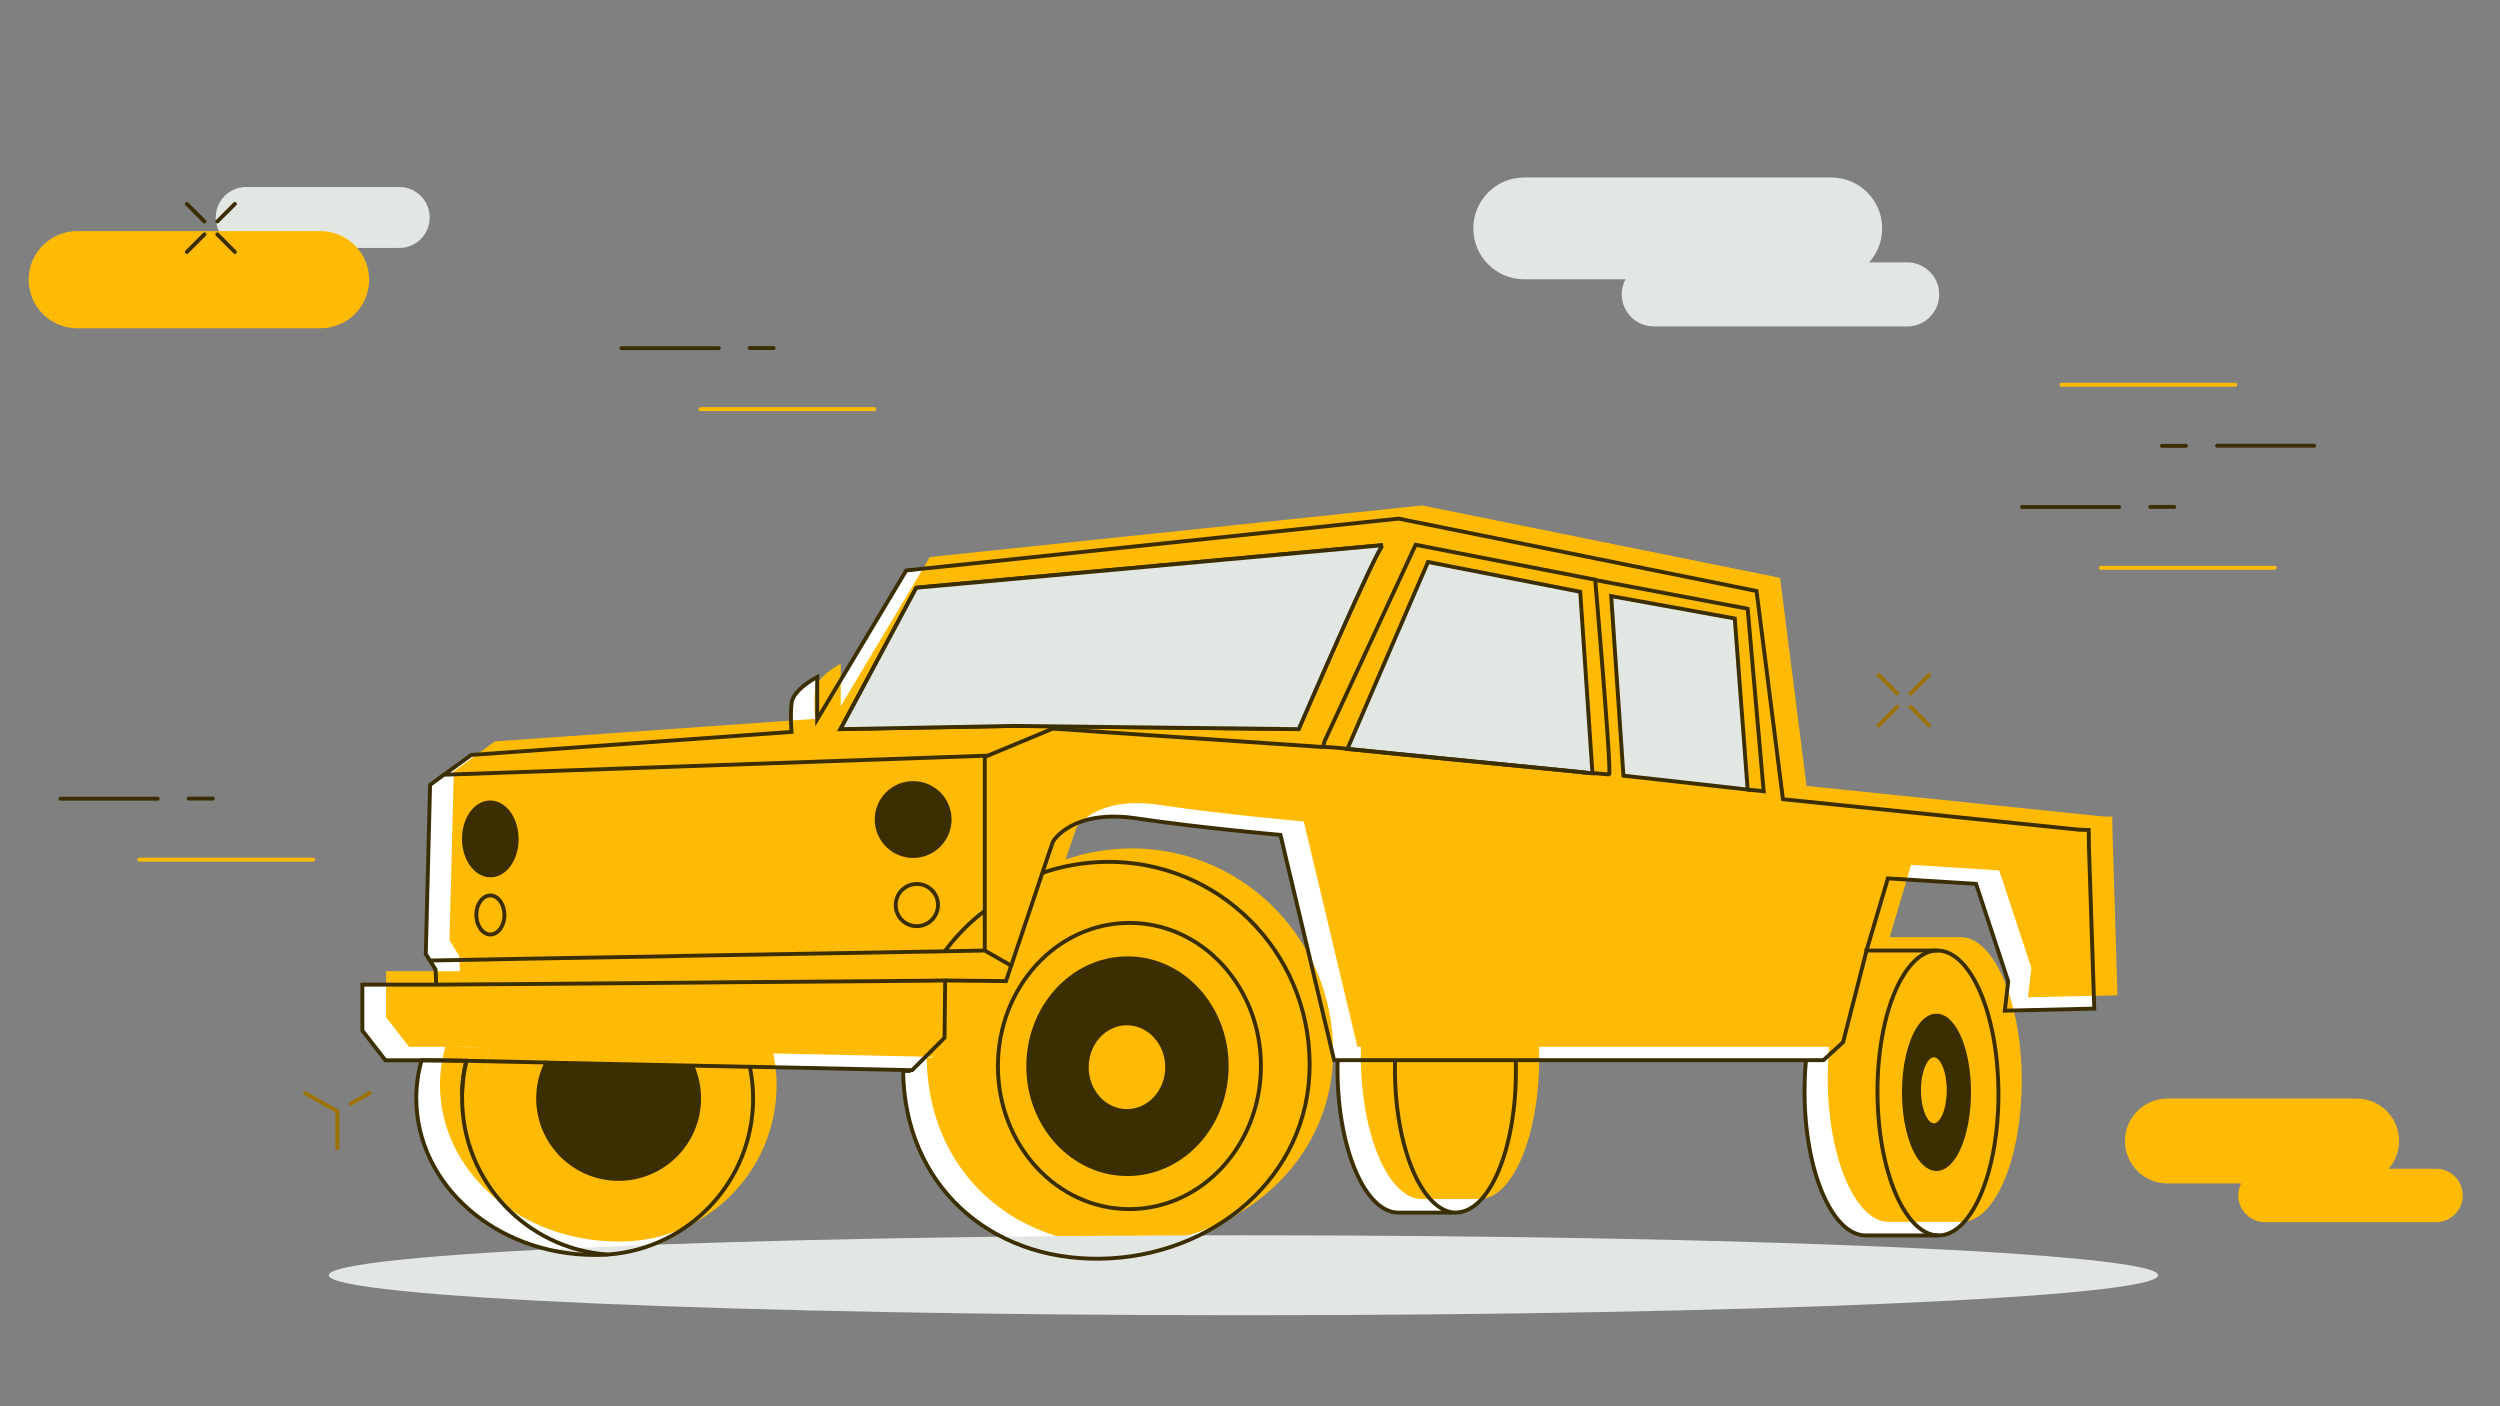 <svg width="1920" height="1080" viewBox="0 0 1920 1080" fill="none" xmlns="http://www.w3.org/2000/svg">
<rect x="0" y="0" width="1920" height="1080" fill="#808080" stroke="none"/>
<g clip-path="url(#clip0_2738_2711)">
<path d="M1213.6 454.5L1096.7 431.6L1034.8 575.2L1036.5 575.4C1037.2 575.5 1038 575.5 1038.8 575.6L1048.2 576.5C1048.5 576.5 1048.9 576.6 1049.3 576.6L1052.2 576.9C1054.2 577.1 1056.2 577.3 1058.4 577.5L1075.6 579.2L1079.3 579.6L1094.8 581.1L1132 584.8L1148.7 586.5L1165 588.1L1201.4 591.7L1210.5 592.6L1215.9 593.2L1220.8 593.7C1221.6 593.8 1222.3 593.8 1223 593.9L1213.6 454.5ZM1608 764.8L1604.3 650.3L1604.1 637.5L1596.7 637.3L1369.3 613.9L1349 454L1074.2 398.4L709.001 436.6L696.101 438L645.901 522L627.701 552.4V519.8C627.701 519.8 609.001 529.4 607.901 540.1C607.401 544.6 607.401 549.2 607.501 553C607.601 558.2 607.901 562 607.901 562L366.401 579.3L361.901 579.6L341.001 594.8L330.301 602.6L327.001 732.7L330.201 737.7L334.501 744.5V745.9L335.001 756.2H278.301V791.5L296.001 814.3H339.601H341.301L358.201 814.6C356.201 822.7 355.101 831.1 354.801 839.8C355.001 831.1 356.001 822.7 358.201 814.6L339.601 814.4L323.801 814.2C321.101 823.5 319.701 833.3 319.701 843.4C319.701 898.8 362.401 945.4 420.401 959.3C432.001 962.1 444.201 963.6 456.801 963.6C460.101 963.6 463.401 963.5 466.601 963.3C478.501 962.5 490.001 959.9 500.701 955.8C509.801 952.4 518.301 947.9 526.201 942.4C557.701 920.7 578.301 884.4 578.301 843.3C578.301 835 577.501 826.9 575.901 819.1L593.001 819.4H595.801L696.101 821.5H699.001L698.401 822.1H693.801C694.401 880.3 723.901 926.2 769.401 949.4C791.401 960.7 817.101 966.7 845.101 966.3C872.201 965.9 898.201 959.6 921.101 948.4C927.401 945.3 933.401 941.9 939.201 938.2C979.401 911.9 1006.3 868.9 1006.1 816.7C1005.7 729.8 935.501 660.3 849.401 661.5C832.401 661.8 816.101 664.8 800.801 670L808.901 646.1C808.901 646.1 814.701 635.7 831.801 630.2C841.501 627 854.901 625.4 872.901 628.1C922.701 635.5 983.701 640.8 983.701 640.8L1005.4 731.8L1024.4 811.5L1025 813.9H1027.7C1027.6 816.5 1027.6 819.1 1027.6 821.8C1027.9 882.2 1049 931 1074.6 930.9H1118.7C1125.7 930.9 1132.4 927.1 1138.4 920.5C1154.1 903 1164.8 865.1 1164.6 821.3C1164.6 818.8 1164.5 816.4 1164.5 814H1387.3C1386.5 822.2 1386.2 830.6 1386.2 839.3C1386.5 899.7 1407.6 948.5 1433.2 948.5H1489.3C1496.3 948.5 1503 944.7 1509 938.1C1524.7 920.6 1535.4 882.7 1535.2 838.9C1534.9 778.5 1513.8 729.7 1488.2 729.8H1433.9L1450.3 674.4L1465.2 675.3L1518 678.7L1542.7 753.6L1542.2 758.2L1540.1 776.2L1547.4 776L1608.7 774.6L1608 764.8ZM1201.4 591.8L1210.5 592.7C1207.6 592.4 1204.6 592.1 1201.4 591.8ZM1086.9 418.6L1224.8 445.5C1224.8 445.5 1237.7 595.1 1235.5 595.1C1235.2 595.1 1230.6 594.7 1223 594L1213.6 454.6L1096.7 431.7L1034.8 575.3C1028.4 574.7 1024.7 574.3 1024.7 574.3L1015.7 573.8L1017 569.4L1086.9 418.6ZM1094.7 581.2C1089.4 580.7 1084.2 580.2 1079.2 579.7L1094.7 581.2L1131.9 584.9C1119.3 583.6 1106.6 582.4 1094.7 581.2ZM1075.5 579.3C1069.4 578.7 1063.6 578.2 1058.3 577.6L1075.5 579.3ZM1062.1 418.6C1060.7 418.9 1052.4 436.2 1042.2 458.6C1041.4 460.3 1040.6 462 1039.9 463.7C1030.3 484.8 1019.5 509.4 1011.2 528.4C1010.3 530.5 1009.5 532.5 1008.6 534.4C1002 549.6 997.501 560 997.501 560L703.701 451.4L1062.1 418.6Z" fill="white"/>
<path d="M1622.4 640L1622.2 627.2L1614.8 627L1387.4 603.6L1367.1 443.8L1092.2 388.2L714.1 427.8L708.8 436.8L645.7 542.3V509.7C645.7 509.7 632.2 516.7 627.5 525.3C626.7 526.9 626.1 528.4 626 530.1C624.9 540.8 626 552 626 552L607.3 553.4L380 569.4L366.3 579.4L359.1 584.7L348.5 592.4L345.2 722.3L348.4 727.3L352.7 734.1L353.2 745.9H296.5V781.2L314.2 804H356.9H359.4L376.3 804.3C374.3 812.4 373.2 820.8 372.9 829.5C373.1 820.8 374.1 812.4 376.3 804.3L342 804C341 807.4 340.2 810.8 339.6 814.3C339.6 814.3 339.6 814.4 339.6 814.5C338.5 820.6 337.9 826.9 337.9 833.2C337.9 899.6 399.3 953.5 475 953.5C478.3 953.5 481.5 953.4 484.7 953.2C499.3 952.2 513.3 948.5 526.1 942.6C567.6 923.7 596.4 881.8 596.4 833.2C596.4 828.6 596.1 824.1 595.6 819.7C595.2 816.1 594.7 812.5 593.9 809L611 809.4L714 811.6H716.9L716.3 812.2H711.7C712.4 880.4 752.7 931.5 811.9 949.4C827.7 954.2 844.8 956.7 863 956.4C880.2 956.1 896.8 953.5 912.6 948.8C921.7 946.1 930.5 942.6 938.8 938.6C987.4 914.9 1022.1 869.3 1023.8 812C1023.8 810.3 1023.8 808.6 1023.8 806.9C1023.7 779.8 1016.8 754.4 1004.7 732.3C978.1 683.5 926.4 650.8 867 651.6C850 651.9 833.7 654.8 818.4 660.1L826.5 636.2C826.5 636.2 827.9 633.8 831.2 630.6C838.7 623.6 856.1 613 890.6 618.2C940.4 625.6 1001.3 630.9 1001.3 630.9L1042.5 804H1045.2C1045.1 806.6 1045.1 809.2 1045.1 811.8C1045.4 872.2 1066.5 921 1092.1 920.9H1136.2C1136.7 920.9 1137.2 920.9 1137.7 920.8C1162.2 918.9 1181.8 872.2 1182.1 814.3V811.3C1182.1 808.9 1182 806.4 1182 804H1404.8C1404 812.2 1403.7 820.6 1403.7 829.3C1404 889.7 1425.1 938.5 1450.7 938.4H1506.8C1507.3 938.4 1507.8 938.4 1508.2 938.3C1533.2 936.4 1552.9 888 1552.7 828.8C1552.6 809.7 1550.4 791.7 1546.6 776.1C1545.1 769.7 1543.3 763.8 1541.3 758.3C1532.6 734.6 1519.8 719.6 1505.6 719.7H1451.3L1464.4 675.5L1467.7 664.2L1535.4 668.5L1560.1 743.4L1557.5 765.9L1607.6 764.8L1626.2 764.4L1622.4 640Z" fill="#FFBB04"/>
<path d="M955 1010.1C1342.98 1010.1 1657.5 996.355 1657.5 979.4C1657.5 962.445 1342.98 948.7 955 948.7C567.02 948.7 252.5 962.445 252.5 979.4C252.5 996.355 567.02 1010.1 955 1010.1Z" fill="#E3E7E3"/>
<path d="M1270.1 201.5H1464.7C1478.3 201.5 1489.3 212.5 1489.3 226.1C1489.3 239.7 1478.3 250.7 1464.7 250.7H1270.1C1256.5 250.7 1245.5 239.7 1245.5 226.1C1245.5 212.5 1256.5 201.5 1270.1 201.5Z" fill="#E3E7E3"/>
<path d="M1170.6 136.3H1406.4C1428 136.3 1445.5 153.8 1445.5 175.4C1445.5 197 1428 214.5 1406.4 214.5H1170.6C1149 214.5 1131.5 197 1131.5 175.4C1131.5 153.8 1149 136.3 1170.6 136.3Z" fill="#E3E7E3"/>
<path d="M1870.9 938.6H1739.5C1728.2 938.6 1719 929.4 1719 918.1C1719 906.8 1728.2 897.6 1739.5 897.6H1870.9C1882.2 897.6 1891.4 906.8 1891.4 918.1C1891.4 929.4 1882.2 938.6 1870.9 938.6Z" fill="#FFBB04"/>
<path d="M1809.9 908.9H1664.6C1646.6 908.9 1632 894.3 1632 876.3C1632 858.3 1646.6 843.7 1664.6 843.7H1809.9C1827.9 843.7 1842.5 858.3 1842.5 876.3C1842.5 894.3 1827.9 908.9 1809.9 908.9Z" fill="#FFBB04"/>
<path d="M1660.4 342.4H1678.8" stroke="#3B2E00" stroke-width="3" stroke-miterlimit="10" stroke-linecap="round" stroke-linejoin="round"/>
<path d="M1583.2 295.5H1716.7" stroke="#FFBB04" stroke-width="3" stroke-miterlimit="10" stroke-linecap="round" stroke-linejoin="round"/>
<path d="M1702.7 342.3H1777.3" stroke="#3B2E00" stroke-width="3" stroke-miterlimit="10" stroke-linecap="round" stroke-linejoin="round"/>
<path d="M1669.8 389.3H1651.4" stroke="#3B2E00" stroke-width="3" stroke-miterlimit="10" stroke-linecap="round" stroke-linejoin="round"/>
<path d="M1747 436.1H1613.5" stroke="#FFBB04" stroke-width="3" stroke-miterlimit="10" stroke-linecap="round" stroke-linejoin="round"/>
<path d="M1627.5 389.4H1552.9" stroke="#3B2E00" stroke-width="3" stroke-miterlimit="10" stroke-linecap="round" stroke-linejoin="round"/>
<path d="M163.4 613.3H144.9" stroke="#3B2E00" stroke-width="3" stroke-miterlimit="10" stroke-linecap="round" stroke-linejoin="round"/>
<path d="M240.6 660.2H107" stroke="#FFBB04" stroke-width="3" stroke-miterlimit="10" stroke-linecap="round" stroke-linejoin="round"/>
<path d="M121.1 613.4H46.4" stroke="#3B2E00" stroke-width="3" stroke-miterlimit="10" stroke-linecap="round" stroke-linejoin="round"/>
<path d="M594.201 267.3H575.801" stroke="#3B2E00" stroke-width="3" stroke-miterlimit="10" stroke-linecap="round" stroke-linejoin="round"/>
<path d="M671.4 314.2H537.9" stroke="#FFBB04" stroke-width="3" stroke-miterlimit="10" stroke-linecap="round" stroke-linejoin="round"/>
<path d="M552.001 267.4H477.301" stroke="#3B2E00" stroke-width="3" stroke-miterlimit="10" stroke-linecap="round" stroke-linejoin="round"/>
<path d="M306.599 143.6H189.099C176.199 143.6 165.699 154.1 165.699 167C165.699 179.9 176.199 190.4 189.099 190.4H306.599C319.599 190.5 329.999 180 329.999 167C329.999 154.1 319.599 143.6 306.599 143.6Z" fill="#E3E7E3"/>
<path d="M246.2 177.5H59.3C38.7 177.5 22 194.2 22 214.8C22 235.4 38.7 252.1 59.3 252.1H246.2C266.8 252.1 283.5 235.4 283.5 214.8C283.4 194.2 266.8 177.5 246.2 177.5Z" fill="#FFBB04"/>
<path d="M180.4 156.6L166.9 170.1" stroke="#3B2E00" stroke-width="3" stroke-miterlimit="10" stroke-linecap="round" stroke-linejoin="round"/>
<path d="M157 180L143.5 193.5" stroke="#3B2E00" stroke-width="3" stroke-miterlimit="10" stroke-linecap="round" stroke-linejoin="round"/>
<path d="M180.4 193.5L166.9 180" stroke="#3B2E00" stroke-width="3" stroke-miterlimit="10" stroke-linecap="round" stroke-linejoin="round"/>
<path d="M157 170.1L143.5 156.6" stroke="#3B2E00" stroke-width="3" stroke-miterlimit="10" stroke-linecap="round" stroke-linejoin="round"/>
<path d="M234.301 839.5L259.101 853.5" stroke="#9E7200" stroke-width="3" stroke-miterlimit="10" stroke-linecap="round" stroke-linejoin="round"/>
<path d="M283.901 839.5L269.301 847.7" stroke="#9E7200" stroke-width="3" stroke-miterlimit="10" stroke-linecap="round" stroke-linejoin="round"/>
<path d="M259.102 853.5V881.9" stroke="#9E7200" stroke-width="3" stroke-miterlimit="10" stroke-linecap="round" stroke-linejoin="round"/>
<path d="M1442.8 518.4L1457 532.6" stroke="#9E7200" stroke-width="3" stroke-miterlimit="10" stroke-linecap="round" stroke-linejoin="round"/>
<path d="M1467.3 542.9L1481.5 557.1" stroke="#9E7200" stroke-width="3" stroke-miterlimit="10" stroke-linecap="round" stroke-linejoin="round"/>
<path d="M1442.8 557.1L1457 542.9" stroke="#9E7200" stroke-width="3" stroke-miterlimit="10" stroke-linecap="round" stroke-linejoin="round"/>
<path d="M1467.3 532.6L1481.5 518.4" stroke="#9E7200" stroke-width="3" stroke-miterlimit="10" stroke-linecap="round" stroke-linejoin="round"/>
<path d="M1487.2 780C1501 780 1512.2 806.4 1512.2 838.9C1512.2 871.4 1501 897.8 1487.2 897.8C1482.3 897.8 1477.8 894.5 1474 888.9C1466.9 878.5 1462.2 860 1462.2 838.9C1462.2 818.3 1466.7 800.1 1473.5 789.6C1477.4 783.6 1482.1 780 1487.2 780ZM1496.6 837.3C1496.6 822.5 1491.5 810.5 1485.2 810.5C1482.4 810.5 1479.7 813 1477.8 817C1475.3 821.9 1473.8 829.2 1473.8 837.3C1473.8 845.9 1475.5 853.5 1478.2 858.4C1480.2 862.1 1482.6 864.2 1485.2 864.2C1491.5 864.1 1496.6 852.1 1496.6 837.3Z" fill="#3B2E00"/>
<path d="M1332.3 475L1342.2 606.4L1246.8 595.7L1237.4 457.8L1332.3 475Z" fill="#E3E7E3"/>
<path d="M1213.6 454.5L1223 593.9L1220.8 593.7L1215.9 593.2L1210.5 592.6L1201.4 591.7L1184.2 590L1165 588.1L1148.7 586.5L1131.9 584.9L1041.5 575.9L1034.8 575.2L1096.7 431.6L1213.6 454.5Z" fill="#E3E7E3"/>
<path d="M942.101 818.799C942.101 864.599 908.001 901.699 865.901 901.699C823.801 901.699 789.701 864.599 789.701 818.899C789.701 773.199 823.801 735.999 865.901 735.999C908.001 735.899 942.101 772.999 942.101 818.799ZM896.401 819.599C896.401 800.999 882.601 785.899 865.501 785.899C848.401 785.899 834.601 800.999 834.601 819.599C834.601 838.199 848.401 853.299 865.501 853.299C882.601 853.299 896.401 838.199 896.401 819.599Z" fill="#3B2E00"/>
<path d="M701.301 657.399C716.765 657.399 729.301 644.863 729.301 629.399C729.301 613.935 716.765 601.399 701.301 601.399C685.837 601.399 673.301 613.935 673.301 629.399C673.301 644.863 685.837 657.399 701.301 657.399Z" fill="#3B2E00"/>
<path d="M531.501 818.4C535.001 826 536.901 834.6 536.901 843.6C536.901 877.7 509.201 905.4 475.101 905.4C441.001 905.4 413.301 877.7 413.301 843.6C413.301 833.7 415.601 824.3 419.801 816.1L531.501 818.4Z" fill="#3B2E00"/>
<path d="M376.601 616.2C387.801 616.3 396.801 628.9 396.801 644.4C396.801 659.9 387.801 672.4 376.601 672.3C365.401 672.2 356.301 659.6 356.301 644.2C356.301 628.6 365.401 616.1 376.601 616.2Z" fill="#3B2E00"/>
<path d="M968.4 818.6C968.4 879.3 923.2 928.6 867.4 928.6C811.6 928.6 766.4 879.4 766.4 818.8C766.4 758.1 811.6 708.8 867.4 708.8C923.2 708.7 968.4 757.9 968.4 818.6Z" stroke="#3B2E00" stroke-width="3" stroke-miterlimit="10"/>
<path d="M942.101 818.8C942.101 864.6 908.001 901.7 865.901 901.7C823.801 901.7 789.701 864.6 789.701 818.9C789.701 773.2 823.801 736 865.901 736C908.001 735.9 942.101 773 942.101 818.8Z" stroke="#3B2E00" stroke-width="3" stroke-miterlimit="10"/>
<path d="M896.402 819.599C896.402 838.199 882.602 853.199 865.502 853.299C848.402 853.299 834.602 838.199 834.602 819.599C834.602 800.999 848.402 785.899 865.502 785.899C882.602 785.999 896.402 801.099 896.402 819.599Z" stroke="#3B2E00" stroke-width="3" stroke-miterlimit="10"/>
<path d="M1164.1 814.3C1164.2 816.7 1164.2 819.2 1164.2 821.6C1164.5 882 1144 931 1118.3 931.2H1118.2" stroke="#3B2E00" stroke-width="3" stroke-miterlimit="10"/>
<path d="M1071.4 814.3C1071.3 816.9 1071.3 819.5 1071.3 822.2C1071.5 863.7 1081.5 899.8 1096.1 918.2C1102.7 926.5 1110.2 931.3 1118.2 931.3H1074.2C1048.5 931.5 1027.5 882.6 1027.2 822.2C1027.2 819.5 1027.2 816.9 1027.3 814.3" stroke="#3B2E00" stroke-width="3" stroke-miterlimit="10"/>
<path d="M1433.5 730H1487.8" stroke="#3B2E00" stroke-width="3" stroke-miterlimit="10"/>
<path d="M1488.9 948.8H1432.9C1407.3 948.9 1386.2 900.1 1385.9 839.6C1385.9 830.9 1386.2 822.4 1387 814.3" stroke="#3B2E00" stroke-width="3" stroke-miterlimit="10"/>
<path d="M1487.8 730C1477.4 730 1467.7 738.3 1460 752.1C1448.8 772.1 1441.7 803.9 1441.9 839.6C1442.1 875.2 1449.5 906.6 1460.7 926.6C1468.6 940.5 1478.3 948.8 1488.8 948.8H1488.9C1514.5 948.7 1535.1 899.6 1534.8 839.2C1534.5 778.8 1513.5 729.9 1487.8 730Z" stroke="#3B2E00" stroke-width="3" stroke-miterlimit="10"/>
<path d="M1487.2 780C1482.1 780 1477.4 783.5 1473.5 789.6C1466.7 800.2 1462.2 818.3 1462.2 838.9C1462.2 860 1466.9 878.5 1474 888.9C1477.9 894.5 1482.4 897.8 1487.2 897.8C1501 897.8 1512.2 871.4 1512.2 838.9C1512.3 806.4 1501.1 780 1487.2 780Z" stroke="#3B2E00" stroke-width="3" stroke-miterlimit="10"/>
<path d="M1496.6 837.3C1496.6 852.2 1491.5 864.2 1485.2 864.2C1482.5 864.2 1480.1 862.1 1478.2 858.4C1475.5 853.5 1473.8 845.9 1473.8 837.3C1473.8 829.2 1475.3 822 1477.8 817C1479.8 812.9 1482.4 810.5 1485.2 810.5C1491.5 810.4 1496.6 822.4 1496.6 837.3Z" stroke="#3B2E00" stroke-width="3" stroke-miterlimit="10"/>
<path d="M725.602 730.6C734.302 718.8 744.602 708.3 756.302 699.5" stroke="#3B2E00" stroke-width="3" stroke-miterlimit="10"/>
<path d="M800.502 670.4C815.802 665.1 832.102 662.2 849.102 661.9C935.302 660.7 1005.5 730.1 1005.8 817.1C1006.2 904.1 931.102 965.5 844.902 966.7C759.002 967.9 694.502 909 693.602 822.5H698.202L698.802 821.9" stroke="#3B2E00" stroke-width="3" stroke-miterlimit="10"/>
<path d="M1433.5 730.1V730" stroke="#3B2E00" stroke-width="3" stroke-miterlimit="10"/>
<path d="M776.6 741.6L798.4 676.8L800.5 670.4L808.6 646.5C808.6 646.5 822.8 621.1 872.7 628.5C922.5 635.9 983.4 641.2 983.4 641.2L1024.6 814.2H1027.4H1071.5H1164.2H1387H1400.4L1415.5 800.4L1433.5 730.1C1432.9 730 1432.4 730 1431.8 730H1433.5L1449.9 674.6L1517.6 678.8L1542.3 753.7L1539.7 776.2L1608.4 774.6L1604.3 650.2L1604.1 637.4L1596.7 637.2L1369.3 613.8L1350.6 466.3L1349 453.9L1074.1 398.3L696 438.1L627.6 552.5V519.9C627.6 519.9 608.9 529.5 607.9 540.2C606.8 550.9 607.9 562.1 607.9 562.1L361.9 579.8L341 595" stroke="#3B2E00" stroke-width="3" stroke-miterlimit="10"/>
<path d="M1220.8 593.699C1219.3 593.499 1217.7 593.399 1216 593.199C1214.3 592.999 1212.5 592.899 1210.6 592.599C1207.8 592.299 1204.7 591.999 1201.6 591.699C1196.3 591.199 1190.5 590.599 1184.4 589.999C1178.3 589.399 1171.8 588.799 1165.2 588.099C1159.9 587.599 1154.4 586.999 1148.9 586.499C1143.4 585.899 1137.8 585.399 1132.2 584.799C1097.1 581.399 1061.8 577.799 1041.7 575.799C1031.3 574.799 1025 574.099 1025 574.099L1016 573.599L1017.3 569.199L1087.2 418.399L1225.1 445.199C1225.1 445.199 1238 594.799 1235.8 594.799C1235.4 594.799 1230.9 594.399 1223.3 593.699" stroke="#3B2E00" stroke-width="3" stroke-miterlimit="10"/>
<path d="M703.701 451.3L1062.1 418.6C1058 419.4 997.401 559.9 997.401 559.9" stroke="#3B2E00" stroke-width="3" stroke-miterlimit="10"/>
<path d="M756.3 729.999V699.499V581.299V580.399L340.9 594.999L330.3 602.799L327 732.699L330.2 737.699" stroke="#3B2E00" stroke-width="3" stroke-miterlimit="10"/>
<path d="M335.001 756.2L334.501 744.5L330.201 737.7L403.501 736.3L421.201 736L508.701 734.5L525.101 734.1L725.601 730.6L756.301 730L775.001 740.7L776.601 741.6L772.601 753.5L725.901 753" stroke="#3B2E00" stroke-width="3" stroke-miterlimit="10"/>
<path d="M358.201 814.7L341.301 814.3H338.801H296.001L278.301 791.5V756.2H335.001L375.701 755.9L392.901 755.8L538.901 754.6L555.801 754.4L711.801 753.2L724.001 753H725.901L725.401 797L700.501 821.9H698.901L696.001 821.8L592.901 819.6L575.801 819.3" stroke="#3B2E00" stroke-width="3" stroke-miterlimit="10"/>
<path d="M997.4 559.9L778.1 557.5L645.5 559.9L703.7 451.3" stroke="#3B2E00" stroke-width="3" stroke-miterlimit="10"/>
<path d="M1342.2 606.4L1246.8 595.7L1237.4 457.8L1332.3 475L1342.2 606.4Z" stroke="#3B2E00" stroke-width="3" stroke-miterlimit="10"/>
<path d="M1041.5 575.9L1034.8 575.2L1096.7 431.6L1213.6 454.5L1223 593.9L1220.8 593.7L1215.9 593.2L1210.5 592.6L1201.4 591.7L1184.2 590L1165 588.1L1148.7 586.5L1131.9 584.9L1041.5 575.9Z" stroke="#3B2E00" stroke-width="3" stroke-miterlimit="10"/>
<path d="M1342.2 606.399L1354.5 607.699L1342.2 467.499L1224.8 445.399" stroke="#3B2E00" stroke-width="3" stroke-miterlimit="10"/>
<path d="M756.301 581.3L808.501 559.6L1015.7 573.7" stroke="#3B2E00" stroke-width="3" stroke-miterlimit="10"/>
<path d="M466.501 963.5C463.301 963.7 460.101 963.8 456.801 963.8C381.101 963.8 319.701 910 319.701 843.5C319.701 833.4 321.101 823.6 323.801 814.3L358.201 814.7C355.901 822.7 355.001 831.2 354.801 839.8" stroke="#3B2E00" stroke-width="3" stroke-miterlimit="10"/>
<path d="M531.5 818.4L575.9 819.3C577.5 827.2 578.4 835.3 578.4 843.5C578.4 907.1 529.1 959.1 466.7 963.5C404.2 959.1 354.9 907.1 354.9 843.5C354.9 842.3 354.9 841 354.9 839.8C355.2 831.1 356.3 822.7 358.3 814.7L419.8 816" stroke="#3B2E00" stroke-width="3" stroke-miterlimit="10"/>
<path d="M531.501 818.4C535.001 826 536.901 834.6 536.901 843.6C536.901 877.7 509.201 905.4 475.101 905.4C441.001 905.4 413.301 877.7 413.301 843.6C413.301 833.7 415.601 824.3 419.801 816.1L531.501 818.4Z" stroke="#3B2E00" stroke-width="3" stroke-miterlimit="10"/>
<path d="M701.301 657.399C716.765 657.399 729.301 644.863 729.301 629.399C729.301 613.935 716.765 601.399 701.301 601.399C685.837 601.399 673.301 613.935 673.301 629.399C673.301 644.863 685.837 657.399 701.301 657.399Z" stroke="#3B2E00" stroke-width="3" stroke-miterlimit="10"/>
<path d="M704.1 711.299C695.1 711.299 687.9 704.099 687.9 695.099C687.9 686.099 695.2 678.899 704.2 678.899C713.2 678.899 720.4 686.199 720.4 695.099C720.3 703.999 713.1 711.299 704.1 711.299Z" stroke="#3B2E00" stroke-width="3" stroke-miterlimit="10"/>
<path d="M396.801 644.399C396.801 659.899 387.801 672.399 376.601 672.299C365.401 672.199 356.301 659.599 356.301 644.199C356.301 628.699 365.401 616.199 376.601 616.299C387.801 616.399 396.801 628.899 396.801 644.399Z" stroke="#3B2E00" stroke-width="3" stroke-miterlimit="10"/>
<path d="M376.601 717.7C370.701 717.7 365.801 710.9 365.801 702.6C365.801 694.3 370.701 687.7 376.601 687.7C382.501 687.7 387.401 694.5 387.401 702.7C387.401 711.1 382.501 717.7 376.601 717.7Z" stroke="#3B2E00" stroke-width="3" stroke-miterlimit="10"/>
<path d="M778.1 557.5L645.5 560L703.7 451.4L1062.1 418.7C1058 419.4 997.4 560 997.4 560L778.1 557.5Z" fill="#E3E7E3" stroke="#3B2E00" stroke-width="3" stroke-miterlimit="10"/>
</g>
<defs>
<clipPath id="clip0_2738_2711">
<rect width="1920" height="1080" fill="white"/>
</clipPath>
</defs>
</svg>
